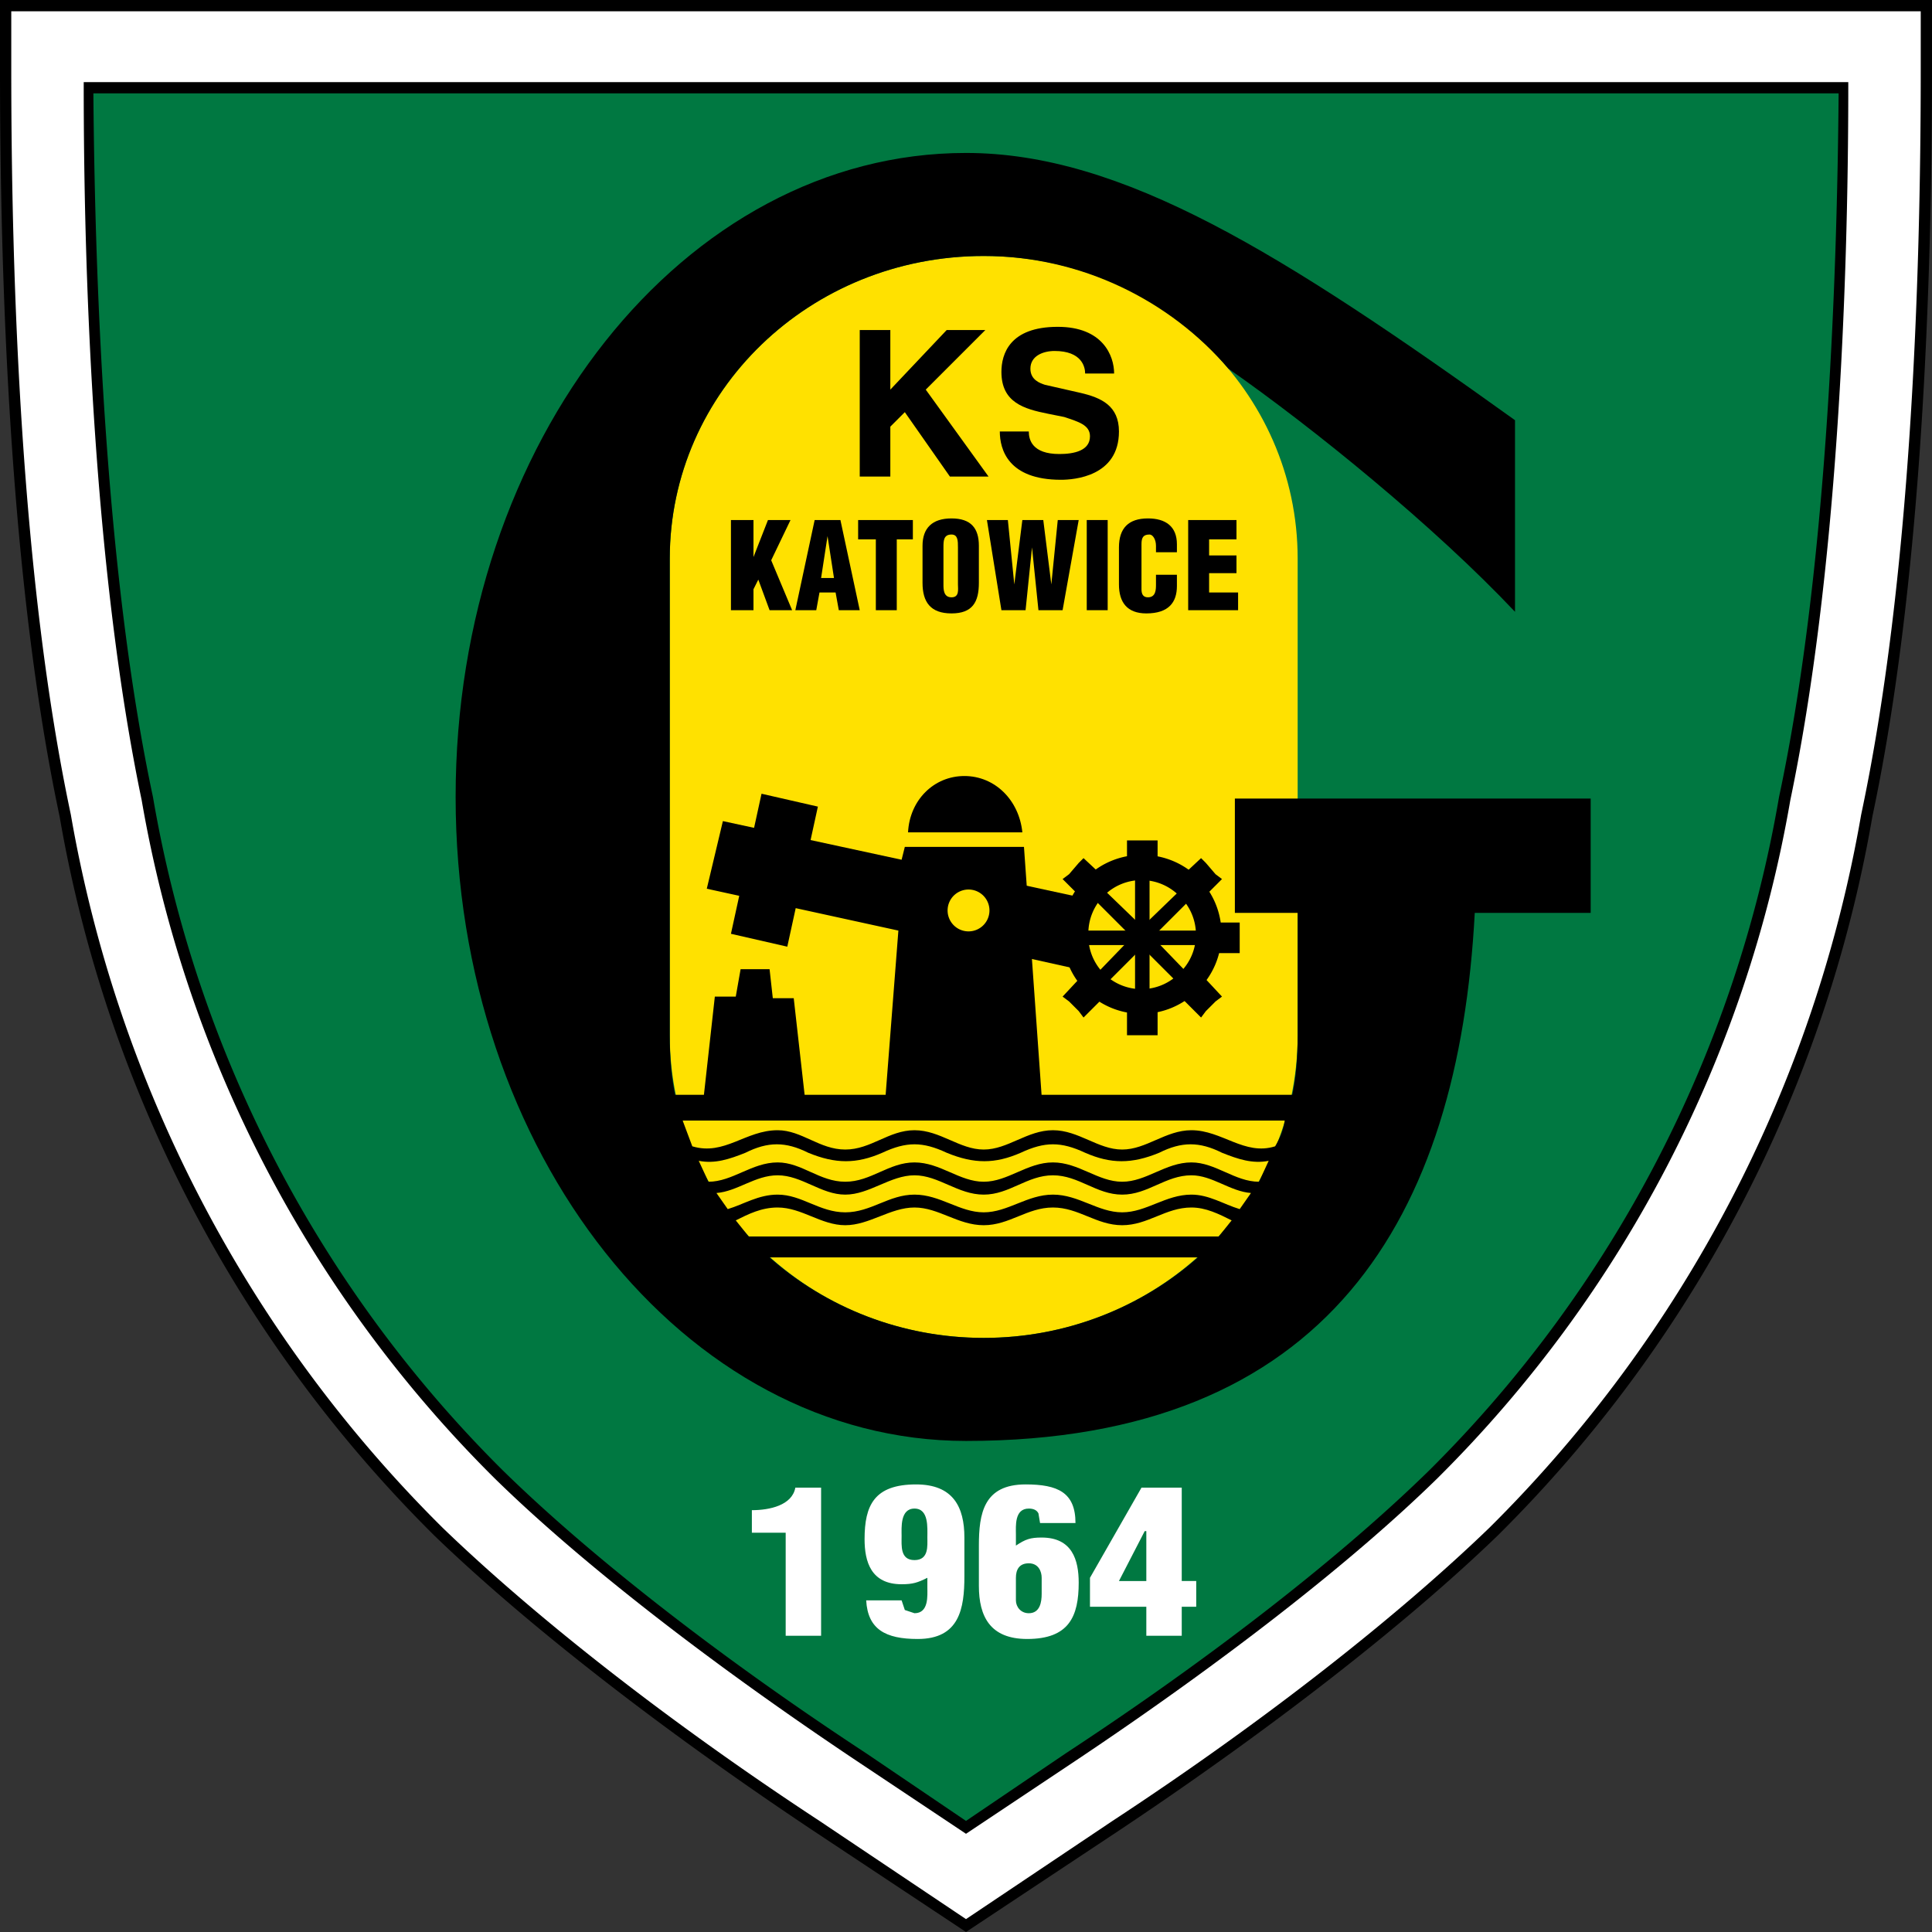 <svg xmlns="http://www.w3.org/2000/svg" width="1200" height="1200" data-name="Warstwa 1"><rect width="100%" height="100%" fill="#333333" stroke="none"/><g data-name="GKS Katowice"><path fill-rule="evenodd" d="M1197 0H0v43c0 131 6 318 37 464a827 827 0 0 0 233 447c56 54 139 119 235 183l95 63 95-63c96-64 179-129 235-183a827 827 0 0 0 233-447c31-146 37-333 37-464V0h-3Z"/><path fill="#fff" fill-rule="evenodd" d="M1193 7v36c0 131-6 317-37 463a821 821 0 0 1-231 443c-56 54-138 119-234 182l-91 61-91-61c-96-63-178-128-234-182A821 821 0 0 1 44 506C13 360 7 174 7 43V7h1186Z"/><path fill-rule="evenodd" d="M1145 51H52v3c0 126 7 304 36 443a780 780 0 0 0 219 421c53 52 134 115 227 177l66 44 66-44c93-62 174-125 227-177a780 780 0 0 0 219-421c29-139 36-317 36-443v-3h-3Z"/><path fill="#007841" fill-rule="evenodd" d="M1142 58c-1 124-8 301-37 437a773 773 0 0 1-217 418c-53 52-133 115-226 176l-62 42-62-42c-93-61-173-124-226-176A773 773 0 0 1 95 495C66 359 59 182 58 58h1084Z"/><path fill="#ffe100" fill-rule="evenodd" d="M806 643c0 104-87 188-195 188s-195-84-195-188V347c0-104 87-188 195-188s195 84 195 188v296Z"/><path fill="#fff" fill-rule="evenodd" d="M488 952h-21v-14c11 0 25-3 27-14h16v92h-22v-64Zm72 42 2 6 6 2c9 0 8-11 8-16v-6c-6 3-9 4-16 4-19 0-23-14-23-28 0-21 6-34 32-34 23 0 30 14 30 33v24c0 20-3 39-29 39-20 0-31-6-32-24h22Zm0-40c0 6-1 15 8 15s8-9 8-14c0-6 1-18-8-18s-8 12-8 17Zm86-8-1-6c-1-2-3-3-6-3-9 0-8 11-8 16v7c6-4 9-5 16-5 19 0 23 14 23 28 0 21-6 35-32 35-23 0-30-14-30-33v-25c0-20 3-38 29-38 20 0 31 5 31 24h-22Zm1 44v-10c0-4-2-9-8-9s-8 4-8 9v14c0 4 3 8 8 8 7 0 8-7 8-12Zm30-10 32-56h25v58h9v16h-9v18h-22v-18h-35v-18Zm35 2v-31h-1l-16 31h17Z"/><path d="M710 531a49 49 0 0 1 34 84 49 49 0 0 1-84-35 49 49 0 0 1 50-49Zm23 26a33 33 0 0 0-57 23 33 33 0 0 0 57 24 33 33 0 0 0 0-47Z"/><path fill-rule="evenodd" d="M750 573h20v19h-20v-5h-40v-9h40v-5z"/><path fill-rule="evenodd" d="M719 623v20h-19v-20h5v-41h9v41h5z"/><path fill-rule="evenodd" d="m688 617-15 15-3-4-6-6-4-3 14-15 4 4 28-29 7 6-29 29 4 3z"/><path fill-rule="evenodd" d="m674 560-14-14 4-3 6-7 3-3 15 14-4 4 29 28-7 6-28-28-4 3z"/><path fill-rule="evenodd" d="M669 573h-20v19h20v-5h41v-9h-41v-5z"/><path fill-rule="evenodd" d="M719 542v-20h-19v20h5v40h9v-40h5z"/><path fill-rule="evenodd" d="m745 560 14-14-4-3-6-7-3-3-15 14 4 4-29 28 7 6 28-28 4 3z"/><path fill-rule="evenodd" d="m731 617 15 15 3-4 6-6 4-3-14-15-4 4-28-29-7 6 29 29-4 3z"/><path fill-rule="evenodd" d="M767 496v71h39v76c0 14-1 27-4 40H420c-3-13-4-26-4-40V347c0-104 87-188 195-188 61 0 116 28 152 70 53 37 128 98 178 151V261C796 157 697 95 600 95c-175 0-317 179-317 400s142 400 317 400c225 0 306-139 316-328h72v-71H767ZM611 831c-51 0-98-19-133-50h266c-35 31-82 50-133 50Zm146-63H465l-8-10c8-4 16-8 26-8 15 0 27 11 42 11s28-11 43-11 27 11 43 11 27-11 43-11 27 11 43 11 27-11 43-11c9 0 17 4 25 8l-8 10Zm13-17c-10-3-19-9-30-9-16 0-28 11-43 11s-27-11-43-11-28 11-43 11-27-11-43-11-27 11-43 11-27-11-42-11c-12 0-21 6-31 9l-7-10c13-1 24-11 38-11 15 0 27 12 42 12s28-12 43-12 27 12 43 12 27-12 43-12 27 12 43 12 27-12 43-12c13 0 24 10 37 11l-7 10Zm12-17c-15 0-27-12-42-12-16 0-28 12-43 12s-27-12-43-12-28 12-43 12-27-12-43-12-27 12-43 12-27-12-42-12c-16 0-28 12-43 12l-6-13c10 2 19-1 29-5 14-7 25-7 39 0 17 7 30 7 46 0 15-7 25-7 40 0 17 7 30 7 46 0 15-7 25-7 40 0 16 7 29 7 46 0 14-7 25-7 39 0 10 4 19 7 29 5l-6 13Zm10-22c-19 6-33-10-52-10-16 0-28 12-43 12s-27-12-43-12-28 12-43 12-27-12-43-12-27 12-43 12-27-12-42-12c-20 0-33 16-53 10l-6-16h374c-1 6-3 11-6 16Z"/><path fill-rule="evenodd" d="m501 691-8-71h-13l-2-18h-18l-3 17h-13l-8 72h65zm-28-198-19 87 35 8 19-87-35-8zm126-11c-19 0-34 15-35 35h71c-2-20-17-35-36-35Z"/><path fill-rule="evenodd" d="m449 510-10 42 119 26-9 116 99 1-12-169h-74l-2 8-111-24Zm149 43a13 13 0 1 1 0 25 13 13 0 0 1 0-25Z"/><path d="M382 680h470v16H382z"/><path fill-rule="evenodd" d="m637 550 37 8-9 43-36-8 8-43zm-84-254h-19v-91h19v37l35-37h24l-37 37 39 54h-24l-28-40-9 9v31zm86-28c0 5 2 14 19 14 9 0 19-2 19-11 0-7-7-9-16-12l-10-2c-15-3-29-7-29-26 0-11 5-28 35-28 28 0 35 18 35 29h-18c0-4-2-14-19-14-7 0-15 3-15 11 0 7 6 9 9 10l22 5c13 3 24 8 24 24 0 28-28 30-36 30-33 0-38-19-38-30h18ZM454 379v-56h14v23l9-23h14l-12 25 13 31h-14l-7-19-3 6v13h-14zm40 0 12-56h16l12 56h-13l-2-11h-10l-2 11h-13Zm20-46-4 26h8l-4-26Zm19-10h34v12h-10v44h-13v-44h-11v-12zm75 39c0 12-4 19-17 19s-18-7-18-19v-23c0-11 6-17 18-17s17 6 17 17v23Zm-13-22c0-4 0-8-4-8-5 0-5 4-5 8v23c0 3 0 8 5 8s4-5 4-8v-23Zm58 23 4-40h13l-10 56h-15l-4-39-4 39h-15l-9-56h13l4 40 5-40h13l5 40z"/><path d="M675 323h13v56h-13z"/><path fill-rule="evenodd" d="M718 343v-4c0-4-2-7-4-7-4 0-5 2-5 6v28c0 3 1 5 4 5 5 0 5-5 5-8v-6h13v7c0 10-5 17-19 17-12 0-17-7-17-18v-23c0-12 6-18 18-18 11 0 18 5 18 16v5h-13Zm20 36v-56h30v12h-17v10h17v11h-17v12h18v11h-31z"/></g></svg>